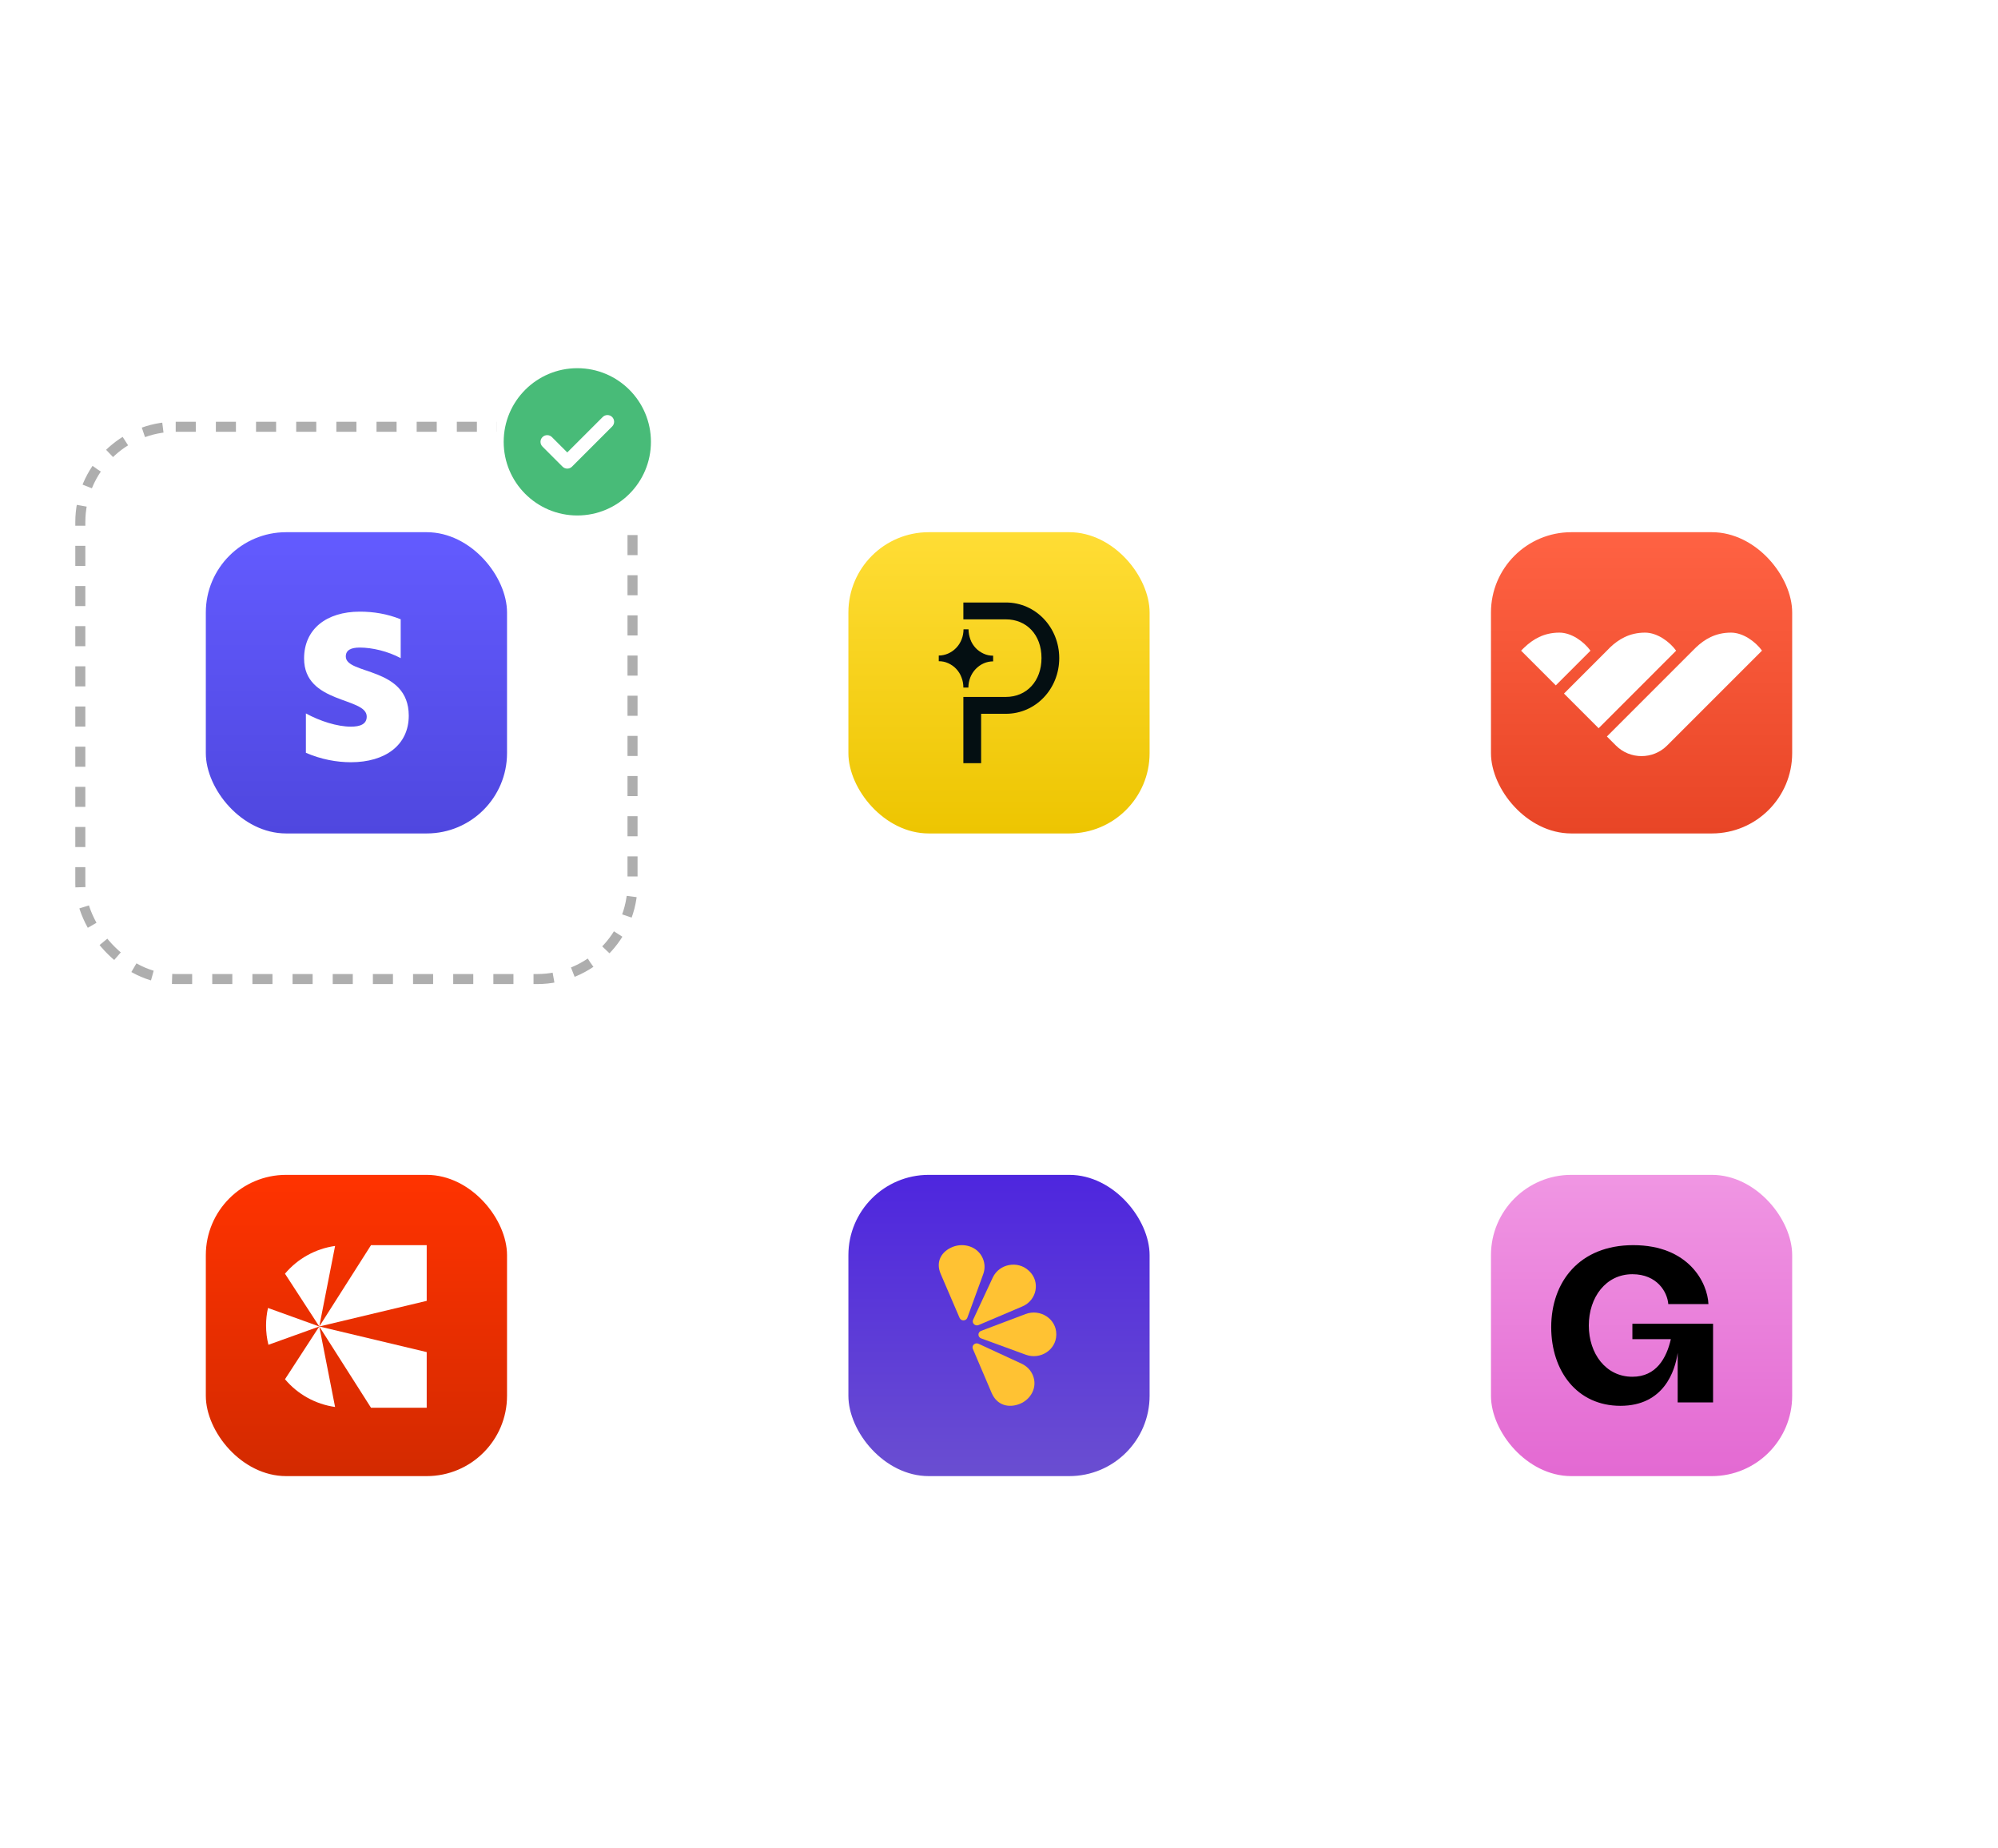 <svg width="199" height="184" viewBox="0 0 199 184" fill="none" xmlns="http://www.w3.org/2000/svg">
<g filter="url(#filter0_d_2159_561)">
<rect x="7.5" y="40" width="56" height="56" rx="10" fill="white"/>
<rect x="8" y="40.5" width="55" height="55" rx="9.5" stroke="#AEAEAE" stroke-dasharray="2 2"/>
</g>
<rect width="32" height="32" transform="translate(19.5 52)" fill="white"/>
<rect x="20.5" y="53" width="30" height="30" rx="8" fill="url(#paint0_linear_2159_561)"/>
<path fill-rule="evenodd" clip-rule="evenodd" d="M34.441 65.378C34.441 64.735 34.966 64.488 35.837 64.488C37.084 64.488 38.661 64.867 39.909 65.543V61.67C38.546 61.126 37.2 60.912 35.837 60.912C32.503 60.912 30.287 62.659 30.287 65.576C30.287 70.124 36.526 69.399 36.526 71.36C36.526 72.118 35.87 72.365 34.95 72.365C33.587 72.365 31.846 71.805 30.467 71.047V74.969C31.994 75.628 33.538 75.908 34.95 75.908C38.365 75.908 40.713 74.211 40.713 71.261C40.697 66.35 34.441 67.224 34.441 65.378Z" fill="white"/>
<g filter="url(#filter1_d_2159_561)">
<rect x="7.5" y="104" width="56" height="56" rx="10" fill="white"/>
</g>
<rect width="32" height="32" transform="translate(19.5 116)" fill="white"/>
<rect x="20.5" y="117" width="30" height="30" rx="8" fill="url(#paint1_linear_2159_561)"/>
<path d="M31.801 132.099L42.5 129.547V124H36.953L31.801 132.099Z" fill="white"/>
<path d="M26.5 132.002C26.5 132.649 26.578 133.294 26.734 133.923L31.802 132.099L26.692 130.255C26.565 130.828 26.5 131.413 26.5 132V132.002Z" fill="white"/>
<path d="M28.384 126.843L31.8 132.099L33.375 124.079C31.428 124.354 29.651 125.338 28.384 126.843Z" fill="white"/>
<path d="M31.801 132.099L42.5 134.649V140.194H36.953L31.801 132.099Z" fill="white"/>
<path d="M28.385 137.353L31.8 132.098L33.374 140.116C31.427 139.841 29.65 138.856 28.384 137.352L28.385 137.353Z" fill="white"/>
<g filter="url(#filter2_d_2159_561)">
<rect x="135.5" y="104" width="56" height="56" rx="10" fill="white"/>
</g>
<rect width="32" height="32" transform="translate(147.5 116)" fill="white"/>
<rect x="148.5" y="117" width="30" height="30" rx="8" fill="url(#paint2_linear_2159_561)"/>
<path d="M161.394 140C157.053 140 154.5 136.511 154.5 132.17C154.5 127.66 157.309 124 162.67 124C168.202 124 170.074 127.745 170.16 129.872H166.16C166.074 128.681 165.053 126.894 162.585 126.894C159.947 126.894 158.245 129.191 158.245 132C158.245 134.809 159.947 137.106 162.585 137.106C164.968 137.106 165.989 135.234 166.415 133.362H162.585V131.83H170.621V139.66H167.096V134.723C166.84 136.511 165.734 140 161.394 140Z" fill="black"/>
<g filter="url(#filter3_d_2159_561)">
<rect x="71.5" y="40" width="56" height="56" rx="10" fill="white"/>
</g>
<rect width="32" height="32" transform="translate(83.5 52)" fill="white"/>
<rect x="84.5" y="53" width="30" height="30" rx="8" fill="url(#paint3_linear_2159_561)"/>
<path d="M93.5 65.282V65.847C93.828 65.847 94.141 65.908 94.441 66.046C94.74 66.183 95.011 66.366 95.239 66.611C95.467 66.855 95.652 67.145 95.766 67.466C95.894 67.786 95.951 68.122 95.951 68.473H96.45C96.45 67.786 96.707 67.115 97.177 66.626C97.647 66.137 98.26 65.863 98.916 65.863V65.298C98.588 65.298 98.274 65.237 97.975 65.099C97.676 64.962 97.405 64.779 97.177 64.534C96.949 64.29 96.764 64 96.65 63.679C96.536 63.359 96.464 63.023 96.464 62.672H95.966C95.966 63.359 95.709 64.031 95.239 64.519C94.768 65.008 94.141 65.282 93.5 65.282ZM100.184 61.679H95.951V60H100.184C103.163 60 105.5 62.489 105.5 65.542C105.5 68.595 103.163 71.084 100.184 71.084H97.719V76H95.951V69.405H100.184C102.251 69.405 103.733 67.832 103.733 65.527C103.733 63.221 102.251 61.679 100.184 61.679Z" fill="#040F12"/>
<g filter="url(#filter4_d_2159_561)">
<rect x="135.5" y="40" width="56" height="56" rx="10" fill="white"/>
</g>
<rect width="32" height="32" transform="translate(147.5 52)" fill="white"/>
<rect x="148.5" y="53" width="30" height="30" rx="8" fill="url(#paint4_linear_2159_561)"/>
<path d="M155.316 63C153.738 63 152.651 63.692 151.828 64.475C151.828 64.475 151.496 64.79 151.5 64.799L154.956 68.255L158.411 64.799C157.756 63.898 156.523 63 155.316 63Z" fill="white"/>
<path d="M163.848 63C162.271 63 161.184 63.692 160.361 64.475C160.361 64.475 160.057 64.781 160.043 64.799L155.772 69.071L159.222 72.521L166.943 64.799C166.289 63.898 165.056 63 163.848 63Z" fill="white"/>
<path d="M172.405 63C170.828 63 169.74 63.692 168.917 64.475C168.917 64.475 168.601 64.784 168.589 64.799L160.045 73.345L160.95 74.249C162.349 75.648 164.639 75.648 166.038 74.249L175.489 64.799H175.5C174.846 63.898 173.613 63 172.405 63Z" fill="white"/>
<rect width="16" height="16" transform="translate(49.5 36)" fill="white"/>
<path fill-rule="evenodd" clip-rule="evenodd" d="M57.5 36.667C53.45 36.667 50.167 39.95 50.167 44C50.167 48.05 53.45 51.334 57.5 51.334C61.55 51.334 64.833 48.05 64.833 44C64.833 39.95 61.55 36.667 57.5 36.667ZM60.971 42.472C61.232 42.211 61.232 41.789 60.971 41.529C60.711 41.269 60.289 41.269 60.029 41.529L56.5 45.057L54.971 43.529C54.711 43.269 54.289 43.269 54.029 43.529C53.768 43.789 53.768 44.211 54.029 44.472L56.029 46.472C56.289 46.732 56.711 46.732 56.971 46.472L60.971 42.472Z" fill="#48BB78"/>
<g filter="url(#filter5_d_2159_561)">
<rect x="71.5" y="104" width="56" height="56" rx="10" fill="white"/>
</g>
<rect width="32" height="32" transform="translate(83.5 116)" fill="white"/>
<rect x="84.5" y="117" width="30" height="30" rx="8" fill="url(#paint5_linear_2159_561)"/>
<path fill-rule="evenodd" clip-rule="evenodd" d="M97.459 133.82L101.751 135.804C102.283 136.05 102.659 136.463 102.862 136.937C103.375 138.136 102.674 139.363 101.573 139.805C100.472 140.246 99.299 139.962 98.766 138.714L96.898 134.335C96.753 133.995 97.117 133.662 97.459 133.82Z" fill="#FFC233"/>
<path fill-rule="evenodd" clip-rule="evenodd" d="M97.717 132.536L102.147 130.861C103.62 130.304 105.228 131.357 105.206 132.888C105.206 132.908 105.206 132.928 105.205 132.948C105.173 134.438 103.61 135.439 102.17 134.912L97.721 133.284C97.366 133.154 97.363 132.669 97.717 132.536Z" fill="#FFC233"/>
<path fill-rule="evenodd" clip-rule="evenodd" d="M97.469 131.956L101.824 130.105C103.271 129.49 103.639 127.644 102.505 126.577C102.49 126.563 102.475 126.549 102.46 126.536C101.349 125.504 99.512 125.867 98.879 127.226L96.925 131.424C96.769 131.758 97.121 132.103 97.469 131.956Z" fill="#FFC233"/>
<path fill-rule="evenodd" clip-rule="evenodd" d="M96.348 131.224L97.931 126.882C98.127 126.344 98.091 125.795 97.888 125.321C97.374 124.122 95.982 123.735 94.882 124.177C93.782 124.619 93.16 125.623 93.695 126.87L95.575 131.245C95.721 131.584 96.222 131.571 96.348 131.224Z" fill="#FFC233"/>
<defs>
<filter id="filter0_d_2159_561" x="1.5" y="36" width="68" height="68" filterUnits="userSpaceOnUse" color-interpolation-filters="sRGB">
<feFlood flood-opacity="0" result="BackgroundImageFix"/>
<feColorMatrix in="SourceAlpha" type="matrix" values="0 0 0 0 0 0 0 0 0 0 0 0 0 0 0 0 0 0 127 0" result="hardAlpha"/>
<feMorphology radius="2" operator="erode" in="SourceAlpha" result="effect1_dropShadow_2159_561"/>
<feOffset dy="2"/>
<feGaussianBlur stdDeviation="4"/>
<feComposite in2="hardAlpha" operator="out"/>
<feColorMatrix type="matrix" values="0 0 0 0 0 0 0 0 0 0 0 0 0 0 0 0 0 0 0.12 0"/>
<feBlend mode="normal" in2="BackgroundImageFix" result="effect1_dropShadow_2159_561"/>
<feBlend mode="normal" in="SourceGraphic" in2="effect1_dropShadow_2159_561" result="shape"/>
</filter>
<filter id="filter1_d_2159_561" x="0.5" y="99" width="70" height="70" filterUnits="userSpaceOnUse" color-interpolation-filters="sRGB">
<feFlood flood-opacity="0" result="BackgroundImageFix"/>
<feColorMatrix in="SourceAlpha" type="matrix" values="0 0 0 0 0 0 0 0 0 0 0 0 0 0 0 0 0 0 127 0" result="hardAlpha"/>
<feMorphology radius="1" operator="erode" in="SourceAlpha" result="effect1_dropShadow_2159_561"/>
<feOffset dy="2"/>
<feGaussianBlur stdDeviation="4"/>
<feComposite in2="hardAlpha" operator="out"/>
<feColorMatrix type="matrix" values="0 0 0 0 0 0 0 0 0 0 0 0 0 0 0 0 0 0 0.08 0"/>
<feBlend mode="normal" in2="BackgroundImageFix" result="effect1_dropShadow_2159_561"/>
<feBlend mode="normal" in="SourceGraphic" in2="effect1_dropShadow_2159_561" result="shape"/>
</filter>
<filter id="filter2_d_2159_561" x="128.5" y="99" width="70" height="70" filterUnits="userSpaceOnUse" color-interpolation-filters="sRGB">
<feFlood flood-opacity="0" result="BackgroundImageFix"/>
<feColorMatrix in="SourceAlpha" type="matrix" values="0 0 0 0 0 0 0 0 0 0 0 0 0 0 0 0 0 0 127 0" result="hardAlpha"/>
<feMorphology radius="1" operator="erode" in="SourceAlpha" result="effect1_dropShadow_2159_561"/>
<feOffset dy="2"/>
<feGaussianBlur stdDeviation="4"/>
<feComposite in2="hardAlpha" operator="out"/>
<feColorMatrix type="matrix" values="0 0 0 0 0 0 0 0 0 0 0 0 0 0 0 0 0 0 0.08 0"/>
<feBlend mode="normal" in2="BackgroundImageFix" result="effect1_dropShadow_2159_561"/>
<feBlend mode="normal" in="SourceGraphic" in2="effect1_dropShadow_2159_561" result="shape"/>
</filter>
<filter id="filter3_d_2159_561" x="64.5" y="35" width="70" height="70" filterUnits="userSpaceOnUse" color-interpolation-filters="sRGB">
<feFlood flood-opacity="0" result="BackgroundImageFix"/>
<feColorMatrix in="SourceAlpha" type="matrix" values="0 0 0 0 0 0 0 0 0 0 0 0 0 0 0 0 0 0 127 0" result="hardAlpha"/>
<feMorphology radius="1" operator="erode" in="SourceAlpha" result="effect1_dropShadow_2159_561"/>
<feOffset dy="2"/>
<feGaussianBlur stdDeviation="4"/>
<feComposite in2="hardAlpha" operator="out"/>
<feColorMatrix type="matrix" values="0 0 0 0 0 0 0 0 0 0 0 0 0 0 0 0 0 0 0.08 0"/>
<feBlend mode="normal" in2="BackgroundImageFix" result="effect1_dropShadow_2159_561"/>
<feBlend mode="normal" in="SourceGraphic" in2="effect1_dropShadow_2159_561" result="shape"/>
</filter>
<filter id="filter4_d_2159_561" x="128.5" y="35" width="70" height="70" filterUnits="userSpaceOnUse" color-interpolation-filters="sRGB">
<feFlood flood-opacity="0" result="BackgroundImageFix"/>
<feColorMatrix in="SourceAlpha" type="matrix" values="0 0 0 0 0 0 0 0 0 0 0 0 0 0 0 0 0 0 127 0" result="hardAlpha"/>
<feMorphology radius="1" operator="erode" in="SourceAlpha" result="effect1_dropShadow_2159_561"/>
<feOffset dy="2"/>
<feGaussianBlur stdDeviation="4"/>
<feComposite in2="hardAlpha" operator="out"/>
<feColorMatrix type="matrix" values="0 0 0 0 0 0 0 0 0 0 0 0 0 0 0 0 0 0 0.08 0"/>
<feBlend mode="normal" in2="BackgroundImageFix" result="effect1_dropShadow_2159_561"/>
<feBlend mode="normal" in="SourceGraphic" in2="effect1_dropShadow_2159_561" result="shape"/>
</filter>
<filter id="filter5_d_2159_561" x="64.5" y="99" width="70" height="70" filterUnits="userSpaceOnUse" color-interpolation-filters="sRGB">
<feFlood flood-opacity="0" result="BackgroundImageFix"/>
<feColorMatrix in="SourceAlpha" type="matrix" values="0 0 0 0 0 0 0 0 0 0 0 0 0 0 0 0 0 0 127 0" result="hardAlpha"/>
<feMorphology radius="1" operator="erode" in="SourceAlpha" result="effect1_dropShadow_2159_561"/>
<feOffset dy="2"/>
<feGaussianBlur stdDeviation="4"/>
<feComposite in2="hardAlpha" operator="out"/>
<feColorMatrix type="matrix" values="0 0 0 0 0 0 0 0 0 0 0 0 0 0 0 0 0 0 0.08 0"/>
<feBlend mode="normal" in2="BackgroundImageFix" result="effect1_dropShadow_2159_561"/>
<feBlend mode="normal" in="SourceGraphic" in2="effect1_dropShadow_2159_561" result="shape"/>
</filter>
<linearGradient id="paint0_linear_2159_561" x1="35.5" y1="53" x2="35.5" y2="83" gradientUnits="userSpaceOnUse">
<stop stop-color="#635BFF"/>
<stop offset="1" stop-color="#4F47DF"/>
</linearGradient>
<linearGradient id="paint1_linear_2159_561" x1="35.5" y1="117" x2="35.5" y2="147" gradientUnits="userSpaceOnUse">
<stop stop-color="#FF3300"/>
<stop offset="1" stop-color="#D32A00"/>
</linearGradient>
<linearGradient id="paint2_linear_2159_561" x1="163.5" y1="117" x2="163.5" y2="147" gradientUnits="userSpaceOnUse">
<stop stop-color="#F096E3"/>
<stop offset="1" stop-color="#E369D2"/>
</linearGradient>
<linearGradient id="paint3_linear_2159_561" x1="99.5" y1="53" x2="99.5" y2="83" gradientUnits="userSpaceOnUse">
<stop stop-color="#FFDD35"/>
<stop offset="1" stop-color="#EDC501"/>
</linearGradient>
<linearGradient id="paint4_linear_2159_561" x1="163.5" y1="53" x2="163.5" y2="83" gradientUnits="userSpaceOnUse">
<stop stop-color="#FF6243"/>
<stop offset="1" stop-color="#E84526"/>
</linearGradient>
<linearGradient id="paint5_linear_2159_561" x1="99.5" y1="117" x2="99.5" y2="147" gradientUnits="userSpaceOnUse">
<stop stop-color="#4E26DE"/>
<stop offset="1" stop-color="#6A4ED1"/>
</linearGradient>
</defs>
</svg>
